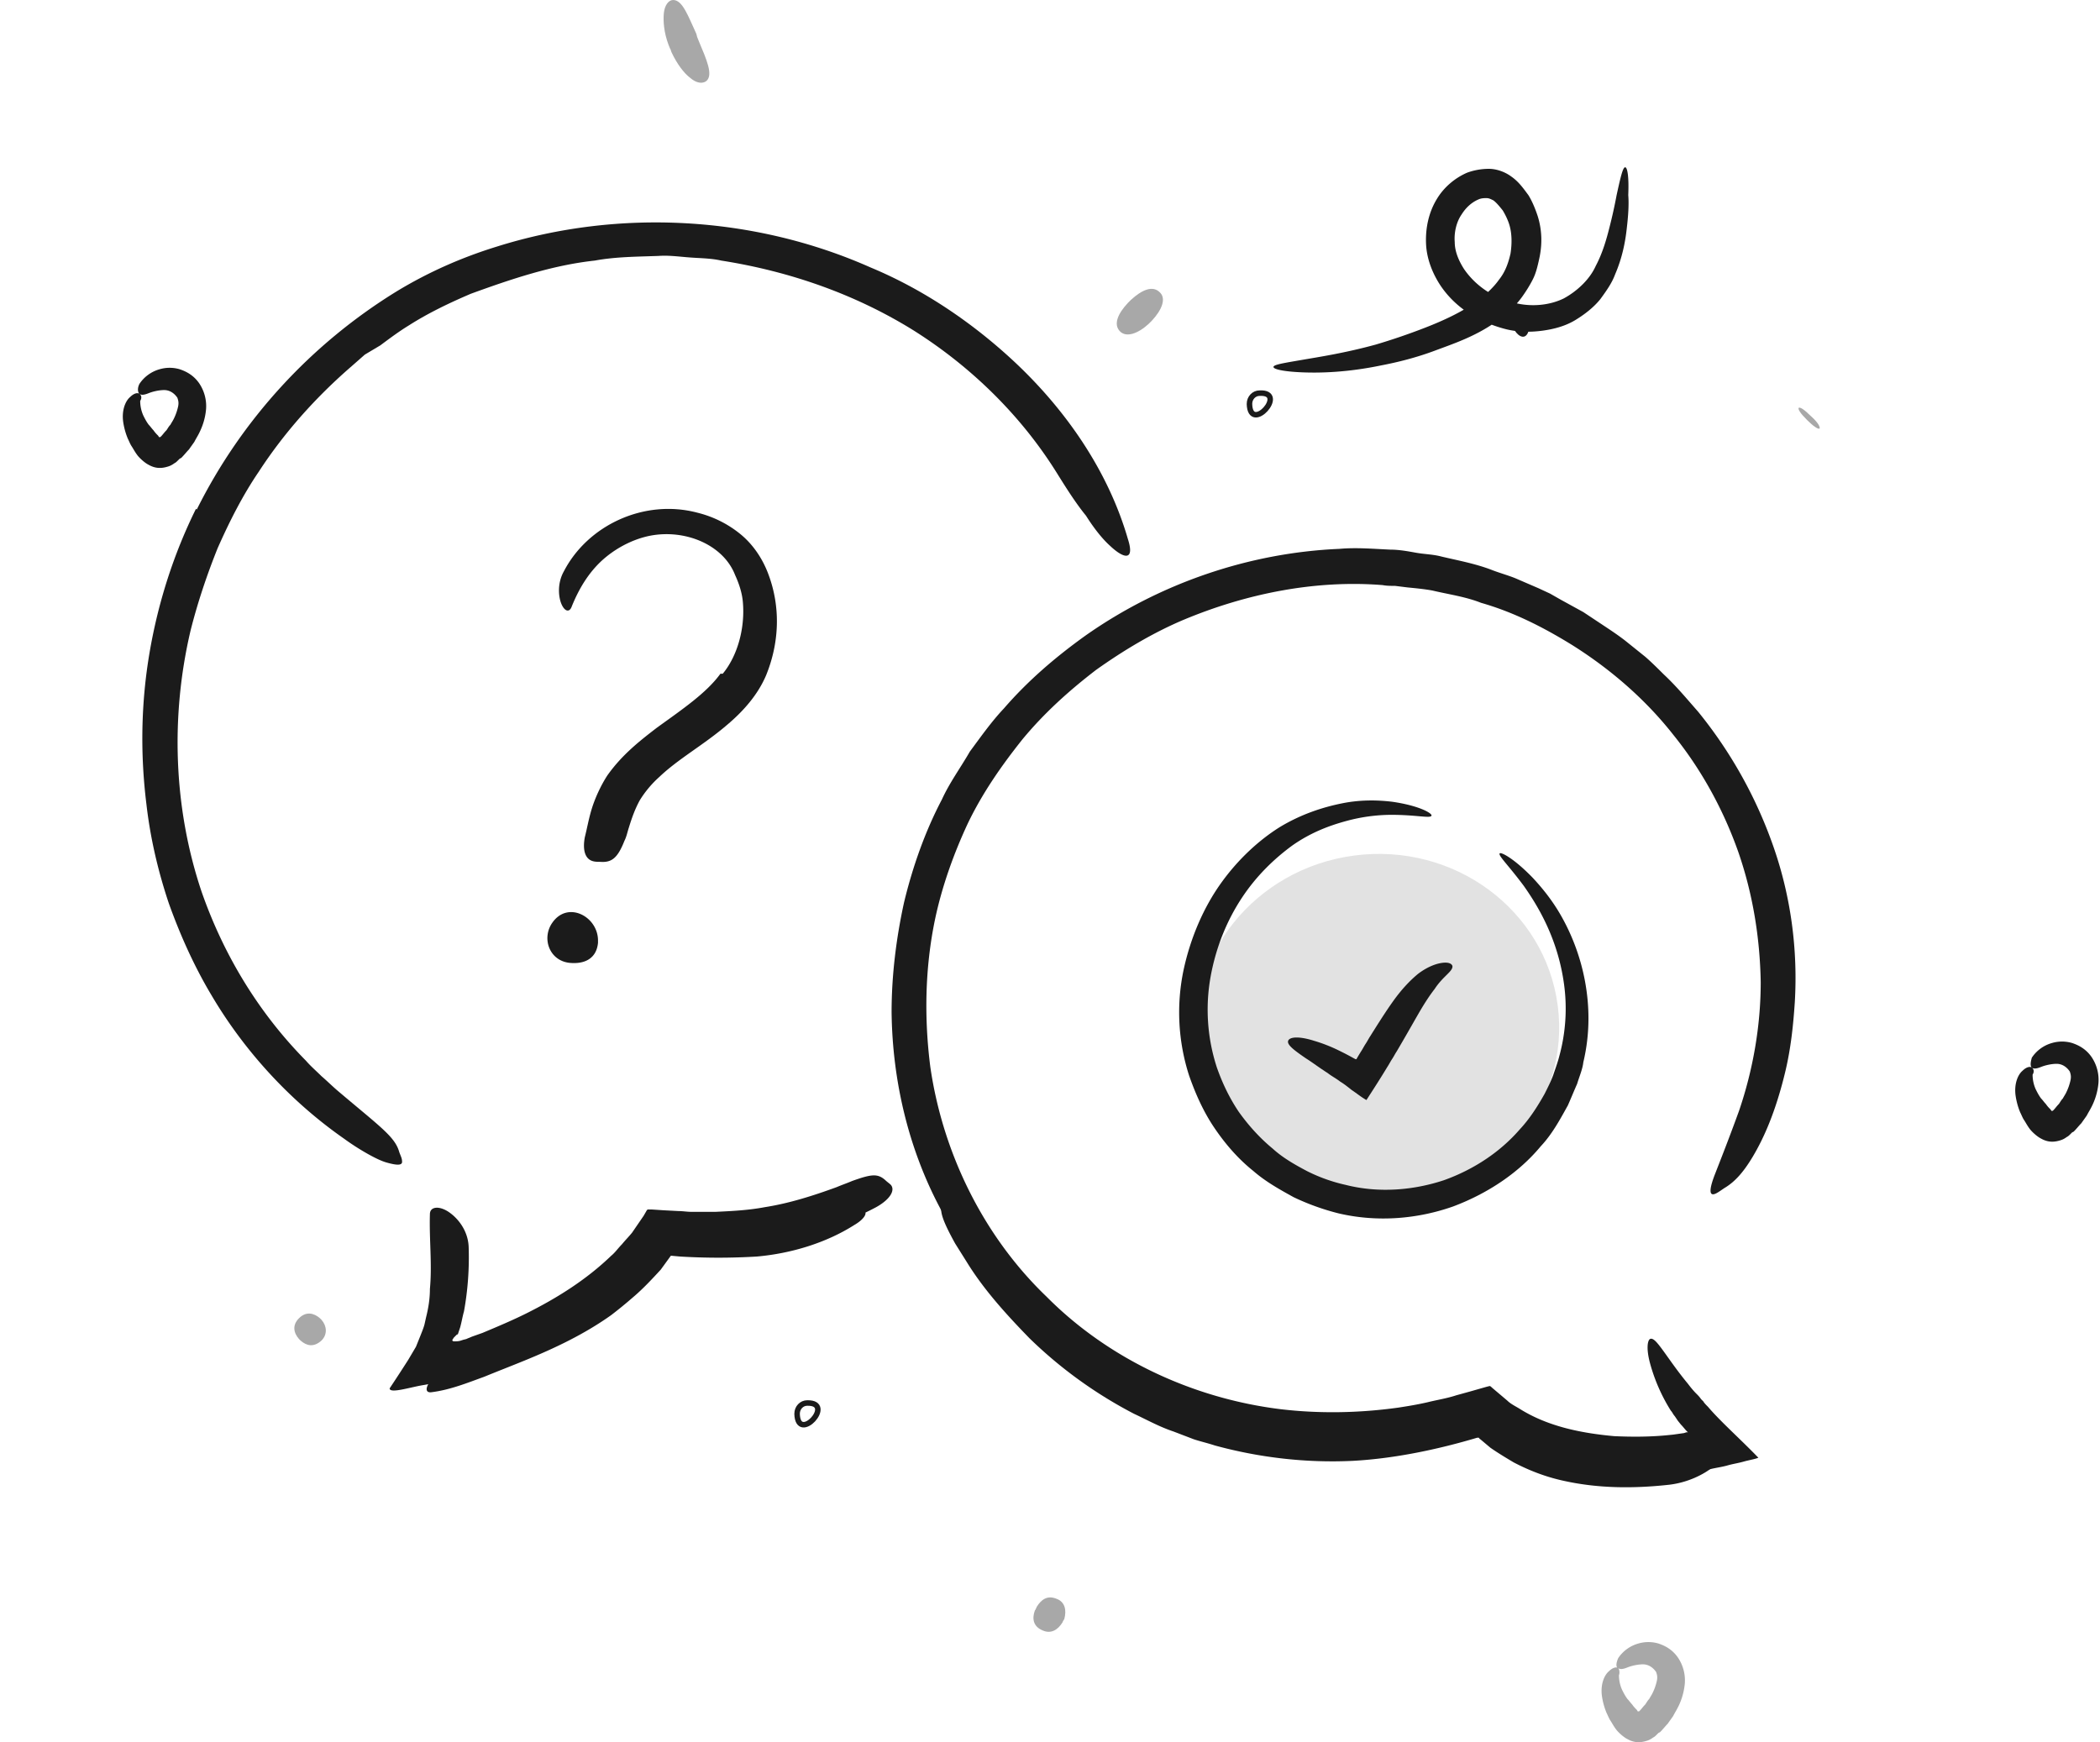 <svg xmlns="http://www.w3.org/2000/svg" width="229" height="190" fill="none"><path fill="#1B1B1B" fill-rule="evenodd" d="M21.456 55.57c4.899-9.836 12.501-18.075 21.793-23.791 3.463-2.102 7.095-3.7 10.897-4.876 13.346-4.204 28.128-3.363 40.799 2.27 5.66 2.354 10.897 5.884 15.374 10.004 5.744 5.296 10.474 12.022 12.67 19.588.761 2.354-.338 2.27-1.943.757-.844-.757-1.773-1.934-2.618-3.279-1.098-1.345-2.112-2.942-3.21-4.708-3.886-6.22-9.292-11.517-15.543-15.469-6.335-3.951-13.515-6.473-21.033-7.65-1.098-.252-2.28-.252-3.379-.336-1.182-.084-2.28-.253-3.463-.169-2.28.084-4.646.084-6.926.505-4.646.504-9.123 2.018-13.516 3.615-2.365 1.009-4.646 2.102-6.758 3.447-1.098.672-2.111 1.429-3.125 2.186l-1.69 1.008-1.435 1.262c-3.886 3.362-7.35 7.23-10.137 11.517-1.774 2.606-3.21 5.465-4.477 8.323-1.182 2.943-2.196 5.97-2.956 8.996-2.196 9.332-1.859 19.336 1.182 28.416 2.45 7.062 6.336 13.367 11.404 18.495.507.589 1.098 1.093 1.69 1.682.59.504 1.182 1.093 1.773 1.597 4.562 3.867 6.167 4.96 6.673 6.558.085.336.338.756.338 1.093.085.504-.507.504-1.69.168-.59-.168-1.266-.505-2.026-.925a26.47 26.47 0 0 1-2.619-1.682c-5.66-3.951-10.728-9.331-14.445-15.637-1.858-3.11-3.378-6.473-4.645-10.004-1.183-3.531-2.028-7.146-2.45-10.845-.676-5.465-.591-11.014.338-16.478.929-5.465 2.618-10.761 5.068-15.721l.085.084zm49.837 82.054c-2.787 3.279-6.166 5.717-9.714 7.735-1.267.672-2.534 1.513-3.886 2.017-1.013.505-2.111.841-3.21 1.261l-1.604.589-.845.252-1.014.336c-1.69.505-3.379 1.009-4.984 1.261-1.436.253-3.547.925-3.547.337a184.854 184.854 0 0 0 2.027-3.111l.845-1.429.507-1.261c.168-.421.337-.841.422-1.177l.169-.757c.253-1.009.422-2.018.422-3.111.254-2.69-.084-5.38 0-8.154 0-.841 1.014-.925 2.027-.253 1.014.673 2.112 2.018 2.197 3.784a33.156 33.156 0 0 1-.507 7.062c-.169.588-.254 1.177-.422 1.765l-.254.757h-.084l-.338.336-.17.252v.084c.085.084.085.084.254.084.17 0 .423 0 .676-.084l.254-.084.337-.084c.17-.084.423-.168.592-.252l1.182-.42c1.605-.673 3.21-1.346 4.73-2.102 3.38-1.682 6.59-3.699 9.292-6.306.423-.336.76-.84 1.183-1.261.338-.42.76-.84 1.098-1.261l1.267-1.849.338-.589.085-.084h.506l1.267.084 1.605.084c.423 0 .93.084 1.352.084h2.703c1.774-.084 3.548-.168 5.322-.504 2.703-.42 5.321-1.261 7.855-2.186.592-.252 1.099-.42 1.69-.672 2.111-.757 2.787-.841 3.632-.085.169.169.422.337.591.505.507.588-.084 1.597-1.605 2.438-4.561 2.438-10.052 3.783-15.542 4.204-2.028.168-4.14.168-6.167.084H72.73l-.084.084-.254.336c-.338.504-.675.925-1.098 1.261zm57.778-70.031c-3.379 1.429-6.589 3.363-9.545 5.464-2.957 2.27-5.66 4.708-8.025 7.567-2.28 2.858-4.392 5.885-5.997 9.248-1.521 3.278-2.788 6.81-3.548 10.424-1.098 5.297-1.183 10.761-.507 16.058 1.352 9.332 5.744 18.411 12.671 25.053 6.758 6.81 15.965 11.097 25.51 12.274 4.224.505 8.616.421 12.84-.168 1.098-.168 2.111-.336 3.209-.588 1.014-.253 2.112-.421 3.126-.757l1.52-.42 1.183-.337.591-.168.338-.084c.085 0 .169.084.253.168l1.69 1.43c.338.336.845.588 1.267.84 3.041 1.934 6.673 2.691 10.39 3.027 1.858.084 3.717.084 5.575-.084l.845-.084.591-.084.591-.084.254-.085h.169l-.085-.084c-.253-.252-.422-.504-.676-.756l-.338-.421-.337-.504c-.169-.168-.254-.42-.423-.589a19.202 19.202 0 0 1-2.281-5.212c-.422-1.597-.253-2.438 0-2.606.338-.168.761.336 1.436 1.261.676.925 1.521 2.186 2.704 3.615.253.336.591.757.929 1.093.169.168.338.336.507.588l.253.253c.084.168.338.42.507.588 1.351 1.597 3.548 3.531 5.49 5.549-.422.168-1.013.252-1.605.42-.591.168-1.182.252-1.773.421-.592.168-1.267.252-1.943.42-.676.084-1.436.252-2.112.336l-1.014.168-1.013.084c-.338 0-.761.084-1.098.084-.761 0-1.521.084-2.281.084-1.521 0-3.041-.084-4.646-.252-3.041-.336-6.166-1.093-9.123-2.606-.76-.336-1.436-.841-2.112-1.261-.338-.252-.675-.42-1.013-.673l-.507-.42-.085-.084-2.027.589a81.699 81.699 0 0 1-4.392.924c-1.521.168-2.957.421-4.477.589-5.998.504-12.164.084-17.993-1.513-5.828-1.598-11.403-4.288-16.133-7.987-2.872-2.186-5.491-4.708-7.856-7.482-2.365-2.775-4.393-5.885-6.082-9.164-3.463-6.558-5.153-13.956-5.237-21.27 0-4.036.507-8.071 1.351-11.938.93-3.867 2.281-7.735 4.139-11.266.845-1.85 2.028-3.447 3.041-5.212 1.183-1.597 2.365-3.279 3.717-4.708 2.619-3.027 5.659-5.633 8.954-7.987 8.025-5.633 17.739-8.995 27.622-9.416 1.858-.168 3.716 0 5.575.084.929 0 1.858.169 2.787.337.93.168 1.859.168 2.788.42 1.774.42 3.632.757 5.406 1.43.845.336 1.774.588 2.619.924l2.534 1.093 1.267.588 1.182.673 2.45 1.345 2.281 1.513c.76.505 1.52 1.01 2.28 1.598l2.197 1.765c.675.589 1.351 1.261 2.027 1.934 1.352 1.26 2.534 2.69 3.717 4.035a48.725 48.725 0 0 1 8.278 14.88c1.858 5.381 2.618 11.098 2.281 16.815-.169 2.522-.423 4.96-1.014 7.482-1.098 4.624-2.45 7.483-3.548 9.332-1.098 1.85-2.027 2.774-2.956 3.363-.423.252-.93.673-1.267.757-.592.168-.507-.673.084-2.186.591-1.514 1.521-3.868 2.619-6.894 1.52-4.456 2.365-9.248 2.365-14.04-.085-4.792-.845-9.584-2.45-14.208-1.605-4.54-3.97-8.911-7.095-12.779-3.041-3.867-6.843-7.146-10.982-9.752-3.125-1.934-6.419-3.615-9.967-4.624-1.69-.672-3.548-.924-5.322-1.345-.929-.168-1.858-.252-2.703-.336l-1.351-.168c-.423 0-.93 0-1.352-.084-7.349-.589-14.867.924-21.709 3.783z" clip-rule="evenodd"/><path fill="#1B1B1B" fill-rule="evenodd" d="M78.811 73.478c1.605-1.934 2.45-4.96 2.196-7.819-.084-1.009-.422-2.018-.844-2.942-1.267-3.28-5.406-5.045-9.292-4.288-1.69.336-3.379 1.177-4.73 2.27-1.774 1.43-2.957 3.363-3.802 5.465-.253.672-.76.504-1.098-.253-.338-.756-.507-2.27.254-3.615 2.618-5.044 8.785-7.902 14.529-6.389a11.92 11.92 0 0 1 4.73 2.354c1.436 1.177 2.45 2.774 3.04 4.372 1.353 3.615 1.184 7.482-.252 11.013-.93 2.186-2.535 3.951-4.224 5.38-2.534 2.186-5.322 3.7-7.433 5.717a11.569 11.569 0 0 0-2.112 2.522c-.507.925-.845 1.85-1.183 2.943-.169.504-.253 1.009-.507 1.513-.76 1.934-1.436 2.354-2.618 2.27-.254 0-.591 0-.845-.084-.845-.252-1.098-1.261-.845-2.606.254-1.01.423-2.018.76-3.11.339-1.094.93-2.439 1.69-3.616 1.605-2.27 3.548-3.783 5.406-5.212 2.788-2.018 5.406-3.784 6.927-5.885h.253zm-13.6 29.088v.252c-.168 1.766-1.52 2.354-3.125 2.186-2.196-.252-3.04-2.69-1.858-4.371 1.69-2.438 4.983-.673 4.983 1.933zM130 154.858c4.562 1.598 9.377 2.522 14.276 2.606 1.774 0 3.548 0 5.322-.252l2.365-.252c.76-.084 1.52-.252 2.28-.42l2.281-.421c.76-.168 1.521-.42 2.281-.588l2.618-.757c.338-.252.507.168.845.337l.591.504.845.757c.591.42 1.267.84 1.943 1.261.676.336 1.436.672 2.112 1.008 2.534 1.009 5.321 1.43 8.109 1.514 3.548.084 7.095-.421 10.559-1.093 1.098-.252 1.098.336.253 1.009-.844.672-2.534 1.597-4.646 1.849-3.801.421-7.687.421-11.488-.42-1.943-.42-3.716-1.093-5.49-2.018-.845-.504-1.69-1.009-2.534-1.597l-1.099-.925c-.168-.084-.084-.084-.084-.084l-.084-.084h-.169c-4.224 1.261-8.954 2.27-13.516 2.522-5.068.252-10.221-.336-15.12-1.681-.76-.253-1.52-.421-2.281-.673l-2.196-.841c-1.52-.504-2.872-1.261-4.308-1.933a48.034 48.034 0 0 1-11.403-8.239c-2.535-2.606-4.984-5.297-6.843-8.323l-1.267-2.018c-1.436-2.606-1.689-3.531-1.436-4.288.085-.168.085-.42.169-.504.254-.42 1.098.504 2.112 2.354 3.125 5.381 7.18 10.593 12.333 14.628a41.528 41.528 0 0 0 12.67 7.062zm-55.835-17.823-.929-.084h-.084l-1.099 1.513c-.929 1.009-1.942 2.102-3.04 3.027a47.9 47.9 0 0 1-2.366 1.934c-2.956 2.101-6.166 3.615-9.46 4.96-1.436.588-2.957 1.177-4.393 1.765-1.858.673-3.716 1.43-5.744 1.682-1.267.168-.084-2.018 1.943-2.606 3.801-1.177 7.518-2.523 11.15-4.12 2.196-1.009 4.308-2.354 6.166-3.867l1.521-1.261c.507-.421 1.014-.841 1.436-1.345.422-.505.93-.925 1.352-1.43l1.351-1.849.169-.168h1.52l1.267.084c.845 0 1.69.084 2.535.084 2.534 0 5.068-.084 7.518-.505 1.942-.336 3.716-1.008 5.406-1.765l1.098-.589c1.351-.672 1.858-.84 2.45-.588.084.084.253.084.337.168.338.252-.084.925-1.098 1.513-3.04 1.934-6.842 3.111-10.643 3.447a69.441 69.441 0 0 1-8.363 0z" clip-rule="evenodd"/><path stroke="#1B1B1B" stroke-width=".6" d="M136.251 44.053c0-.672.507-1.177 1.098-1.177 3.126-.168-1.013 4.456-1.098 1.177zM86.92 154.186c0-.673.507-1.177 1.098-1.177 3.126-.084-1.013 4.456-1.098 1.177z"/><path fill="#1B1B1B" fill-rule="evenodd" d="M166.069 34.721c.507.168.845.673.676 1.177-.591 2.606-3.379-1.85-.676-1.177z" clip-rule="evenodd"/><path fill="#E2E2E2" d="M152.673 131.144c10.87-1.416 18.567-11.036 17.193-21.486-1.375-10.45-11.301-17.774-22.171-16.358-10.87 1.417-18.568 11.036-17.193 21.487 1.375 10.45 11.301 17.773 22.171 16.357z"/><path fill="#1B1B1B" d="M156.102 88.947c.084-.252-1.352-1.093-4.308-1.513-1.436-.168-3.295-.253-5.406.168-2.112.42-4.477 1.177-6.843 2.606-2.28 1.43-4.561 3.531-6.419 6.137-1.859 2.606-3.295 5.885-4.055 9.416a22.45 22.45 0 0 0 .591 11.518c.676 1.933 1.521 3.867 2.703 5.633 1.183 1.765 2.619 3.446 4.308 4.792 1.352 1.177 2.872 2.017 4.393 2.858a26.223 26.223 0 0 0 4.899 1.765c4.308 1.009 8.701.589 12.502-.756 3.801-1.429 7.18-3.699 9.545-6.558 1.267-1.345 2.112-2.942 2.957-4.455.337-.757.675-1.598 1.013-2.354.254-.841.592-1.598.676-2.354.76-3.195.676-6.222.169-8.912a22.98 22.98 0 0 0-2.45-6.81c-1.013-1.85-2.196-3.278-3.21-4.371-2.027-2.102-3.463-2.859-3.632-2.69-.169.252.929 1.26 2.619 3.53 1.605 2.27 3.716 5.801 4.392 10.677a19.616 19.616 0 0 1-.507 7.903c-.169.673-.422 1.345-.675 2.102-.254.672-.592 1.345-.93 2.017-.76 1.346-1.605 2.691-2.703 3.868-2.111 2.438-4.983 4.371-8.278 5.548-3.294 1.093-7.095 1.43-10.728.505a18.037 18.037 0 0 1-4.223-1.513c-1.267-.673-2.619-1.43-3.717-2.438-1.436-1.177-2.703-2.607-3.716-4.036-1.014-1.513-1.774-3.11-2.366-4.792a20.315 20.315 0 0 1-.675-10.004c.591-3.195 1.773-6.053 3.378-8.492 1.605-2.438 3.548-4.287 5.491-5.716 2.027-1.43 4.055-2.186 5.913-2.69a18.862 18.862 0 0 1 4.899-.673c2.788 0 4.308.42 4.393.084z"/><path fill="#1B1B1B" d="M158.382 105.341c-.084-.252-.422-.421-1.098-.336-.675.084-1.605.42-2.618 1.177-.929.756-1.859 1.765-2.703 2.942-.845 1.177-1.69 2.522-2.534 3.867-.169.252-.338.589-.507.841-.169.252-.338.588-.507.841-.676 1.093-.422.756-.507.84h-.084l-.169-.084a31.182 31.182 0 0 0-1.605-.84 17.159 17.159 0 0 0-2.788-1.093c-1.605-.505-2.618-.421-2.787 0-.169.42.591 1.009 1.943 1.933.675.421 1.436 1.009 2.365 1.598.422.336.929.588 1.351.924.423.253.845.589 1.267.925.507.336 1.014.757 1.605 1.093.76-1.177 1.521-2.354 2.281-3.615.169-.252.338-.588.507-.841.169-.252.338-.588.507-.84.844-1.43 1.605-2.775 2.28-3.952.676-1.177 1.267-2.101 1.859-2.858.929-1.429 2.027-1.934 1.942-2.522zM15.205 42.96c.253.168.591.084 1.013-.084.423-.168 1.098-.336 1.69-.336.591 0 1.098.336 1.436.84.084.253.169.505.084.925a5.82 5.82 0 0 1-.507 1.43c-.084.168-.253.42-.337.588-.17.168-.254.336-.423.589-.253.252-.422.504-.591.672l-.085.084h-.084c-.085 0 0 .084-.169-.168a3.66 3.66 0 0 1-.507-.588c-.169-.169-.338-.42-.507-.589-.253-.336-.422-.672-.591-1.009a3.884 3.884 0 0 1-.338-1.597c.17-.252.17-.589-.084-.757-.17-.168-.592-.084-1.014.337-.507.42-.93 1.429-.76 2.69a7.55 7.55 0 0 0 .507 1.85c.168.336.253.588.422.84.169.252.338.589.591.925.17.252.76.84 1.267 1.093.592.336 1.183.42 1.859.252.337-.084.591-.168.929-.42.169-.084.253-.169.422-.337l.17-.168.168-.084c.338-.336.591-.672.845-.925.169-.252.422-.588.591-.84.169-.337.338-.589.507-.925.422-.84.676-1.681.76-2.606a4.446 4.446 0 0 0-.76-2.859c-.591-.84-1.352-1.26-2.112-1.513a3.877 3.877 0 0 0-2.196 0 3.908 3.908 0 0 0-2.196 1.597c-.254.505-.17.925 0 1.093z"/><path fill="#A8A8A8" d="M176.459 181.929c.254.168.591.084 1.014-.084.422-.168 1.098-.336 1.689-.336.592 0 1.098.336 1.436.841.085.252.169.504.085.924a5.888 5.888 0 0 1-.507 1.43c-.085.168-.254.42-.338.588-.169.168-.253.336-.422.589-.254.252-.423.504-.592.672l-.084.084h-.085c-.084 0 0 .084-.169-.168-.168-.168-.337-.336-.506-.588-.169-.169-.338-.421-.507-.589-.254-.336-.423-.672-.591-1.009a3.872 3.872 0 0 1-.338-1.597c.084-.168.084-.589-.085-.757-.169-.168-.591-.084-1.013.337-.507.42-.93 1.429-.761 2.69a7.59 7.59 0 0 0 .507 1.849c.169.337.254.589.422.841.169.252.338.589.592.925.169.252.76.841 1.267 1.093.591.336 1.182.42 1.858.252.338-.084.591-.168.929-.42.169-.084.254-.168.423-.337l.169-.168.169-.084c.337-.336.591-.672.844-.925.169-.252.423-.588.592-.84.169-.337.337-.589.506-.925a7.13 7.13 0 0 0 .761-2.606 4.448 4.448 0 0 0-.761-2.859c-.591-.84-1.351-1.261-2.111-1.513a3.882 3.882 0 0 0-2.197 0 3.91 3.91 0 0 0-2.196 1.597c-.253.589-.253 1.009 0 1.093z"/><path fill="#1B1B1B" d="M221.567 116.438c.253.168.591.084 1.013-.084.423-.168 1.098-.336 1.69-.336.591 0 1.098.336 1.436.84.084.253.169.505.084.925a5.785 5.785 0 0 1-.507 1.429c-.084.169-.253.421-.338.589-.169.168-.253.336-.422.588-.253.253-.422.505-.591.673l-.085.084h-.084c-.085 0 0 .084-.169-.168a3.627 3.627 0 0 1-.507-.589c-.169-.168-.338-.42-.507-.588-.253-.336-.422-.673-.591-1.009a3.888 3.888 0 0 1-.338-1.597c.169-.253.169-.589-.084-.757-.169-.168-.592-.084-1.014.336-.507.421-.929 1.43-.76 2.691.084.588.253 1.261.507 1.849.168.336.253.589.422.841.169.252.338.588.591.925.169.252.76.84 1.267 1.093.592.336 1.183.42 1.859.252.337-.084.591-.168.929-.421.169-.084.253-.168.422-.336l.169-.168.169-.084c.338-.336.591-.673.845-.925.169-.252.422-.588.591-.841.169-.336.338-.588.507-.924a7.128 7.128 0 0 0 .76-2.607 4.445 4.445 0 0 0-.76-2.858c-.591-.841-1.352-1.261-2.112-1.513a3.878 3.878 0 0 0-2.196 0 3.903 3.903 0 0 0-2.196 1.597c-.169.589-.169.925 0 1.093z"/><path fill="#A8A8A8" d="M115.218 174.363c-1.014-.421-1.689.084-2.196.925 0 .084 0 .084-.085.168 0 .084 0 .084-.084.168-.338.925-.169 1.765.845 2.186.929.42 1.689-.084 2.196-.925 0-.084 0-.084.084-.168 0-.084.085-.084.085-.168.253-.925.084-1.85-.845-2.186zm-82.612-30.602c-.76.757-.592 1.597 0 2.27l.084.084.085.084c.675.589 1.436.757 2.28 0 .676-.672.592-1.597 0-2.27l-.084-.084-.085-.084c-.675-.588-1.52-.757-2.28 0zM73.405 0c-.507 0-.93.588-1.014 1.43-.084.84 0 2.101.507 3.446.085.168.085.252.17.42.084.085.084.253.168.42.591 1.262 1.352 2.27 2.027 2.775.676.589 1.352.673 1.774.336.76-.672 0-2.354-.845-4.371l-.168-.42-.085-.337C75.01 1.681 74.42 0 73.405 0zm53.048 31.863c-.761-.757-1.943-.253-3.126.84l-.169.169-.169.168c-1.098 1.177-1.605 2.354-.844 3.11.675.673 1.942.253 3.125-.84l.169-.169.169-.168c1.098-1.177 1.605-2.438.845-3.11zm71.039 13.535c-.76-.756-1.182-1.009-1.351-.925-.085.169.169.589.929 1.346.676.672 1.183 1.008 1.352.924.084-.168-.169-.672-.93-1.345z"/><path fill="#1B1B1B" d="M177.219 18.243c-.253 0-.506 1.093-.929 3.027a55.258 55.258 0 0 1-.76 3.447c-.338 1.345-.76 2.858-1.52 4.288-.338.756-.845 1.429-1.436 2.017a9.114 9.114 0 0 1-2.028 1.513c-1.52.757-3.632 1.01-5.659.42-2.028-.504-3.97-1.765-5.237-3.614-.592-.925-1.014-1.934-1.014-2.943-.085-1.009.169-2.186.76-3.026.422-.673 1.014-1.261 1.774-1.598.338-.168.676-.168.929-.168.254 0 .423.084.76.252.338.253.676.673 1.014 1.093.253.42.507.925.676 1.43.338 1.008.338 2.185.169 3.278-.254 1.093-.592 2.018-1.267 2.859-.592.84-1.436 1.597-2.281 2.27-1.774 1.26-3.801 2.186-5.744 2.942a69.442 69.442 0 0 1-5.406 1.85c-3.379.925-6.166 1.345-8.109 1.681-1.943.336-3.041.505-3.041.757s1.098.504 3.125.588c2.027.084 4.984 0 8.616-.756 1.774-.337 3.801-.841 5.829-1.598 2.027-.756 4.308-1.513 6.504-3.026 1.098-.757 2.196-1.682 3.041-2.859.422-.588.845-1.26 1.182-1.933.338-.673.507-1.43.676-2.186.338-1.513.338-3.11-.169-4.708-.253-.757-.591-1.598-1.013-2.27-.507-.673-1.014-1.43-1.859-2.018-.676-.504-1.605-.84-2.449-.84a6.97 6.97 0 0 0-2.366.42c-1.351.588-2.534 1.597-3.294 2.858-.929 1.514-1.267 3.28-1.183 4.96.085 1.682.761 3.28 1.605 4.54 1.774 2.607 4.477 4.036 7.096 4.708 1.351.337 2.703.337 3.97.168 1.267-.168 2.534-.504 3.632-1.177 1.098-.672 2.028-1.429 2.703-2.27.676-.924 1.267-1.765 1.605-2.69.761-1.765 1.098-3.447 1.267-4.96.169-1.43.254-2.69.169-3.699.085-1.934-.084-3.027-.338-3.027z"/></svg>
